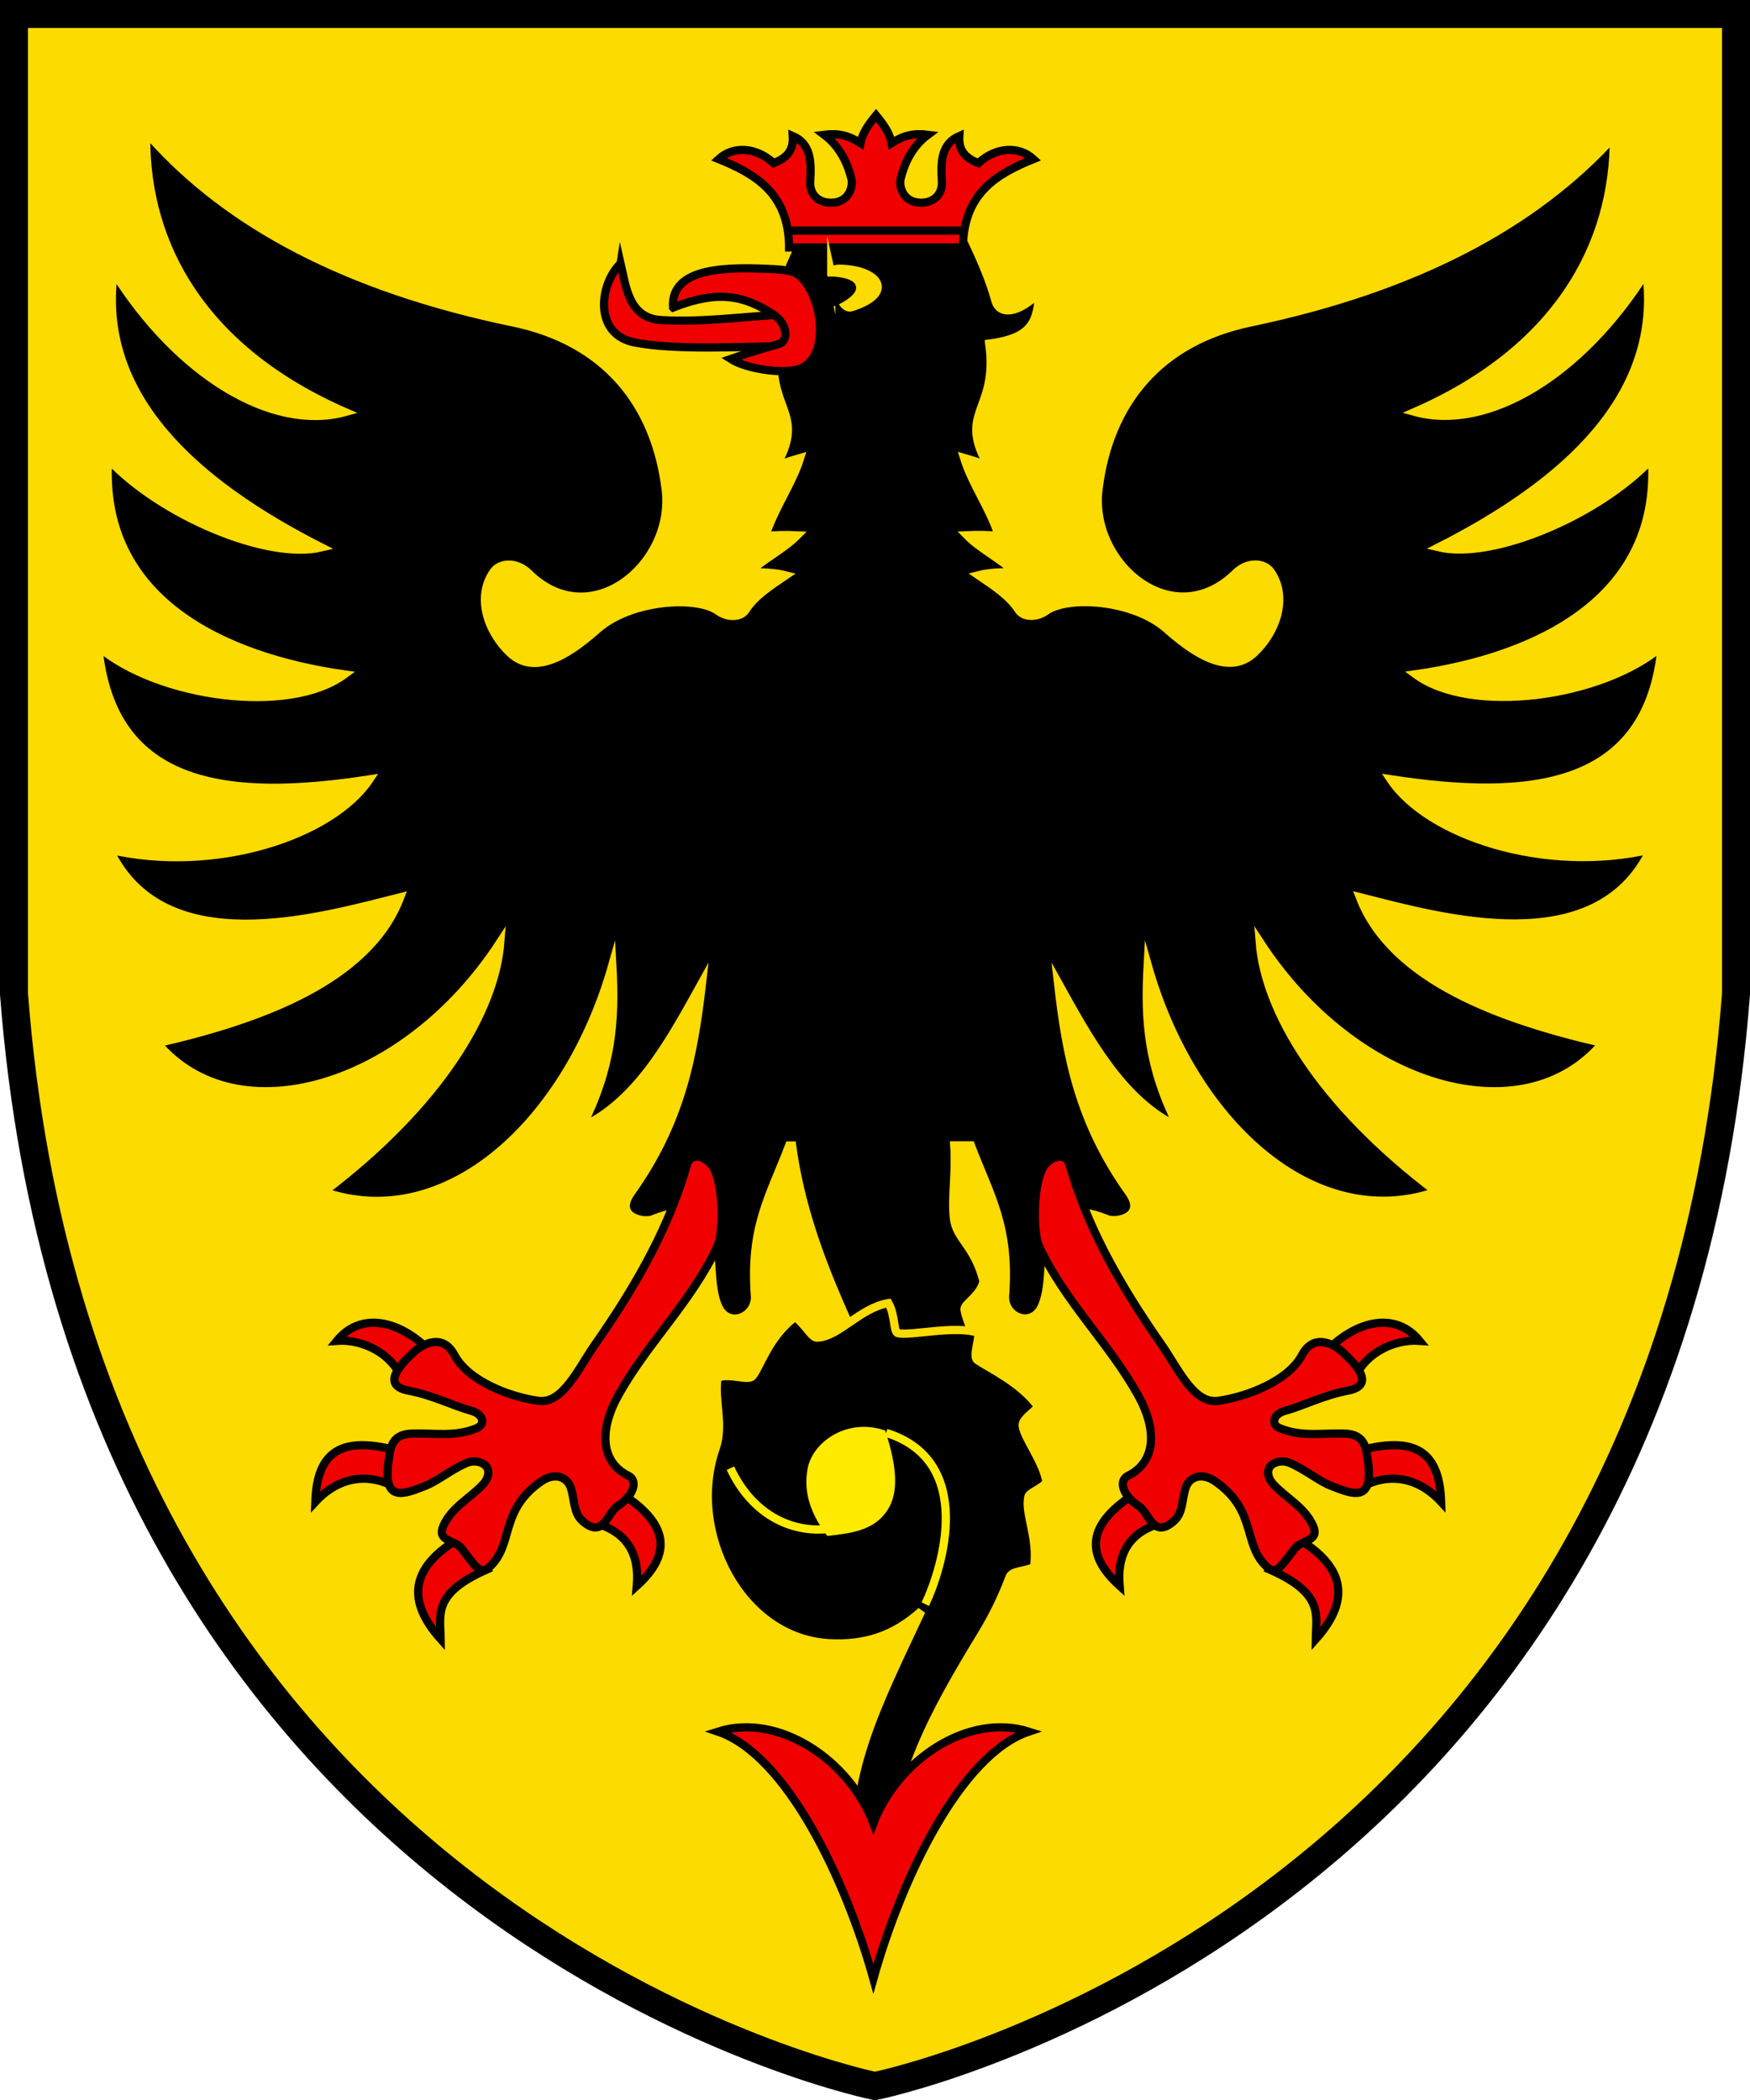 <!-- Created with Inkscape (http://www.inkscape.org/) -->
<svg width="500" height="600" version="1.0" xmlns="http://www.w3.org/2000/svg" xmlns:cc="http://creativecommons.org/ns#" xmlns:dc="http://purl.org/dc/elements/1.1/" xmlns:rdf="http://www.w3.org/1999/02/22-rdf-syntax-ns#">
	<path d="m4 4v280c20 260 236 310 246 312 10-2 226-52 246-312v-280z" fill="#fcdb00" stroke="#000" stroke-width="8"/>
	<g transform="matrix(1.07 0 0 1.07 570 147)" stroke-dashoffset="4.58">
		<g transform="matrix(2.42 0 0 2.42 -547 -164)">
			<path transform="matrix(.385 0 0 .386 218 68.2)" d="m-509-109c-0.208 31 16.4 60.9 57 78.6-20.9 5.7-47.9-10.7-66.3-40-4.87 35.6 23.6 60.5 59.5 78.7-15.5 3.7-46.2-9.26-61.1-25.3-2.65 40.2 33.2 56.7 67.7 61.6-15.9 11.7-53.3 6.59-70.5-7.9 3.78 40.9 38 44 77.7 37.9-10.8 16.1-44.3 27.1-74.5 20.1 15.4 32.4 59.8 19.5 83.3 13.6-9.06 23.8-40.2 35-69.6 41.7 22.6 26.8 71 13 98.3-28.9-1.53 19.5-16.9 45.9-50.6 71.4 35.3 12.2 70-20.1 82.7-64.8 0.884 16-0.071 29-8.68 46.2 16-7.39 25.5-25.2 34.4-41.2-2.45 21.1-6 39.9-20.3 59.9-5.08 7.1 3.52 8.82 6.18 7.75 9.94-3.99 11-0.844 14.3 3.74 3.74 5.19 1.43 14.6 4.49 21.3 2.77 6.07 10.5 3.12 10.5-2.82-1.55-20 4.09-28.4 9.78-43.3h0.848c4.54 33.4 22 59.5 28 79.2l31.8-6.25c-2.79-7.33-10-22.4-10.4-26.1-0.163-1.55 4.61-3.9 5.45-8.09-2.6-10.2-7.77-12-8.47-17.9-0.716-6.06 0.634-12.4 0.094-20.9h4.76c5.69 14.8 11.3 23.3 9.78 43.3-0.048 5.94 7.7 8.89 10.5 2.82 3.06-6.7 0.753-16.2 4.49-21.3 3.31-4.59 4.31-7.73 14.3-3.74 2.66 1.07 11.3-0.646 6.18-7.75-14.3-20-17.9-38.8-20.3-59.9 8.92 16 18.5 33.8 34.4 41.2-8.61-17.2-9.57-30.2-8.68-46.2 12.7 44.7 47.4 77 82.7 64.8-33.8-25.5-49.1-51.9-50.6-71.4 27.3 41.9 75.7 55.8 98.3 28.9-29.4-6.73-60.5-18-69.6-41.7 23.5 5.94 67.9 18.7 83.3-13.6-30.2 7-63.7-3.97-74.5-20.1 39.7 6.07 73.9 3 77.7-37.9-17.2 14.5-54.6 19.6-70.5 7.9 34.5-4.92 70.4-21.5 67.7-61.6-14.9 16-45.6 29-61.1 25.3 35.9-18.2 64.3-43.1 59.5-78.7-18.4 29.3-45.4 45.7-66.3 40 40.6-17.7 57.2-47.6 57-78.6-22.8 25-56.7 43.1-104 53-26.1 5.38-40.7 23-43.7 47.8-2.58 21.1 21.3 41.5 39.3 23.9 3.5-3.43 8.19-3.07 10.1-0.355 5.11 7.42 1.43 17.4-4.88 23.2-7.78 7.23-18.7-1.41-25-6.92-9.58-8.41-28.4-9.55-34.6-5.11-2.7 1.96-6.43 1.83-7.81-0.314-2.57-4-7.11-6.93-11.5-9.92 3.07-0.786 6.65-0.925 10.4-0.832-3.85-3.78-9.84-6.65-13.7-10.6 3.42-0.156 6.37-0.088 9.16 0.209-2.9-8.63-7.54-14.5-9.99-22.3 2.96 0.869 4.71 1.26 7.29 2.91-9.7-16.3 2.63-16-0.076-35.6 13.2-1.7 13.6-7.04 14.4-14.6-6.03 6.01-11.5 6.72-12.7 2.13-1.59-5.87-4.33-12-7.18-18h-50.4c-2.84 6.06-5.59 12.1-7.18 18 15.5 2.9 15.3 11.6 1.66 12.5-2.71 19.6 9.63 19.3-0.076 35.6 2.57-1.65 4.32-2.04 7.28-2.91-2.46 7.75-7.09 13.6-9.99 22.3 2.79-0.297 5.74-0.365 9.16-0.209-3.9 3.96-9.89 6.83-13.7 10.6 3.76-0.093 7.33 0.046 10.4 0.832-4.42 2.99-8.96 5.91-11.5 9.92-1.38 2.15-5.11 2.27-7.81 0.314-6.13-4.44-25-3.29-34.6 5.11-6.28 5.51-17.2 14.2-25 6.92-6.32-5.87-10-15.8-4.88-23.2 1.87-2.71 6.56-3.08 10.1 0.355 17.9 17.6 41.9-2.8 39.3-23.9-3.03-24.8-17.6-42.4-43.7-47.8-47.7-9.84-81.7-28-104-53z" stroke="#fcdb00" stroke-miterlimit="11" stroke-width="2.35"/>
			<path d="m85.1 163c1.36-0.52 3.32 0.406 3.82-0.147 0.788-0.848 1.79-4.39 4.71-6.53 1.15 0.803 1.86 2.39 2.49 2.27 2.34-0.114 4.7-3.29 7.81-3.81 0.795 1.37 0.53 3.26 1.08 3.33 1.62 0.27 6.37-0.91 8.85-0.039 0.059 0.886-0.639 2.65-0.108 3 1.4 0.945 4.81 2.51 6.71 5.15-0.629 0.726-1.88 1.45-1.7 2.18 0.207 1.33 2.32 4 2.61 6.15-0.515 0.708-1.89 1.11-2 1.61-0.402 1.84 1.08 4.46 0.636 7.74-1.06 0.509-2.43 0.38-2.71 1.11-0.824 2.19-1.86 4.33-3.07 6.31-5.12 8.41-9.8 16.6-9.49 26.1l-5.08-0.265c-1.09-10.3 3.16-18.2 7.91-28.4-3.05 2.76-6.27 3.77-10.2 3.55-9.64-0.548-15.7-12.2-12.5-21.5 0.918-2.59-0.204-5.42 0.221-7.82z" stroke="#fcdb00" stroke-miterlimit="5" stroke-width=".907"/>
			<path d="m97.4 180c2.4-0.295 4.66-0.556 6.01-2.56 1.19-1.76 1.02-4.46-0.193-8.24-3.85-1.19-7.22 1.29-7.74 3.86-0.439 2.2 0.091 4.45 1.92 6.94z" fill="#feeb00" stroke="#feeb00" stroke-miterlimit="11" stroke-width=".907"/>
			<path d="m108 188c1.89-3.96 5.59-15.8-4.32-18.9" fill="none" stroke="#feeb00" stroke-miterlimit="11" stroke-width=".907"/>
			<path d="m86.5 173c2.27 4.88 6.49 7.24 11 6.69" fill="none" stroke="#feeb00" stroke-miterlimit="11" stroke-width=".907"/>
		</g>
		<path d="m-322-71.3c-0.056-14.6-9.24-19.7-18.8-23.6 3.91-3.58 9.97-3.26 14.7 1.09 3.26-1.39 5.32-3.08 5.07-7.26 4.8 2.08 5 6.7 4.66 12.1-0.24 3.84 2.67 6.22 6.72 5.62 3.59-0.532 4.85-4.16 4.25-6.45-0.899-3.45-2.68-8.15-7.23-11.6 3.73-0.477 6.49 0.171 9.7 2.23 0.474-2.69 2.21-5.07 4.14-7.41 1.92 2.33 3.66 4.71 4.14 7.41 3.22-2.06 5.97-2.71 9.7-2.23-4.55 3.4-6.34 8.11-7.23 11.6-0.597 2.29 0.657 5.91 4.25 6.45 4.05 0.599 6.96-1.78 6.72-5.62-0.336-5.37-0.135-9.99 4.66-12.1-0.244 4.19 1.81 5.87 5.07 7.26 4.71-4.35 10.8-4.67 14.7-1.09-9.55 3.89-18.7 8.99-18.8 23.6h-46.4z" fill="#f00000" stroke="#000" stroke-miterlimit="11" stroke-width="2.19"/>
		<path d="m-322-75.8h47.1" fill="none" stroke="#000" stroke-miterlimit="11" stroke-width="2.19"/>
		<g transform="matrix(2.19 0 0 2.19 -528 -125)" stroke-miterlimit="11">
			<path d="m99.2 27.8c0.272 1.26 0.53 2.16 1.34 3.36 0.292 0.433 0.626 0.805 1.16 0.635 5.34-1.7 3.32-4.6-1.49-4.69-0.557-0.011-1.1 0.26-1.01 0.696z" fill="#fcdb00" stroke="#fcdb00"/>
			<path d="m98.5 28.6c1.13-0.152 3.14 0.165 3.24 0.78 0.089 0.598-1.72 1.71-2.48 1.86z" stroke="#000"/>
		</g>
		<path d="m-367-67c-5.58 5.29-7.46 19 3.95 21.1 11 2.06 27.3 1.11 40.8 0.926l0.052-8.53c-11.4 0.576-23.1 2.27-34 1.59-8.58-0.532-9.35-8.79-10.8-15.1z" fill="#f00000" stroke="#000" stroke-miterlimit="11" stroke-width="2.19"/>
		<path d="m-353-55.3c-0.679-11.1 15.3-10.8 27.1-10.2 1.99 0.106 4.64 0.411 5.84 1.16 6.31 3.93 9.49 20.6 1.87 25-3.9 2.23-15 0.641-19.4-2.19 3.46-1.21 8.71-2.87 12.8-3.98 2.69-0.726 2.51-5.42-1.58-8.02-7.62-4.85-14.4-6.54-26.6-1.74z" fill="#f00000" stroke="#000" stroke-miterlimit="11" stroke-width="2.19"/>
		<path d="m-341 325c18.2 6.16 34 39.1 41.5 66 7.52-26.9 23.3-59.9 41.5-66-16-5.11-35 7.41-41.5 24.5-6.47-17.1-25.5-29.6-41.5-24.5z" fill="#f00000" stroke="#000" stroke-miterlimit="11" stroke-width="2.19"/>
		<g transform="matrix(2.41 -.253 .253 2.41 -591 -125)" fill="#f00000" stroke="#000" stroke-miterlimit="11" stroke-width=".906">
			<path d="m154 161c3.52-3.1 8.15-4.03 10.6-0.302-2.84-0.511-6.46 0.807-7.76 3.84z"/>
			<path d="m149 181c4.39 3.32 5.45 6.97 0.796 11.2 0.304-2.65 1.45-4.88-4.2-8.13z"/>
			<path d="m132 174c-6.16 2.95-6.46 6.34-3.09 10.1 0.07-3.46 1.6-5.88 5.61-6.45z"/>
			<path d="m157 172c6.48-0.977 8.48 1.52 8.11 6.6-2.49-3.34-5.87-3.7-8.57-2.52z"/>
			<path d="m124 146c-0.571-1.65 0.091-7.66 1.69-9 1.26-1.06 2.39-0.681 2.56 0.312 1.16 6.65 3.79 13.2 8.06 20.9 1.54 2.8 2.82 6.85 5.53 6.75 3.26-0.118 7.91-1.38 9.72-4.06 1.43-2.13 3.42-1.11 4.62 0.312 1.02 1.2 3.21 3.85 0 4.12-2.8 0.24-4.95 1.13-7.17 1.5-1.26 0.214-1.72 1.3-0.727 1.84 2.3 1.25 4.76 0.998 7.08 1.34 2.25 0.329 2.13 1.92 2.19 3.25 0.194 4.76-2.15 3.42-4.19 2.38-1.45-0.738-2.61-2.03-4.33-3.02-0.629-0.361-1.31-0.377-1.86-0.141-0.896 0.384-0.86 1.42-0.25 2.25 1.22 1.65 3.19 2.87 3.88 5.03 0.565 1.78-1.39 1.37-2.25 2.25-1.54 1.57-2.29 2.76-3.19 1.81-2.56-2.73-0.452-6.26-4.69-10-1.5-1.33-2.89-0.791-3.38 0.25-0.568 1.23-0.57 2.71-1.62 3.5-2.55 1.9-2.69-1.15-3.72-1.97-1.65-1.31-2.01-3.04-0.844-3.47 3.13-1.16 3.79-4.57 2-8.75-2.62-6.1-6.89-11-9.12-17.4z"/>
		</g>
		<g transform="matrix(-2.41 -.253 -.253 2.41 -5.41 -125)" fill="#f00000" stroke="#000" stroke-miterlimit="11" stroke-width=".906">
			<path d="m154 161c3.52-3.1 8.15-4.03 10.6-0.302-2.84-0.511-6.46 0.807-7.76 3.84z"/>
			<path d="m149 181c4.39 3.32 5.45 6.97 0.796 11.2 0.304-2.65 1.45-4.88-4.2-8.13z"/>
			<path d="m132 174c-6.16 2.95-6.46 6.34-3.09 10.1 0.07-3.46 1.6-5.88 5.61-6.45z"/>
			<path d="m157 172c6.48-0.977 8.48 1.52 8.11 6.6-2.49-3.34-5.87-3.7-8.57-2.52z"/>
			<path d="m124 146c-0.571-1.65 0.091-7.66 1.69-9 1.26-1.06 2.39-0.681 2.56 0.312 1.16 6.65 3.79 13.2 8.06 20.9 1.54 2.8 2.82 6.85 5.53 6.75 3.26-0.118 7.91-1.38 9.72-4.06 1.43-2.13 3.42-1.11 4.62 0.312 1.02 1.2 3.21 3.85 0 4.12-2.8 0.24-4.95 1.13-7.17 1.5-1.26 0.214-1.72 1.3-0.727 1.84 2.3 1.25 4.76 0.998 7.08 1.34 2.25 0.329 2.13 1.92 2.19 3.25 0.194 4.76-2.15 3.42-4.19 2.38-1.45-0.738-2.61-2.03-4.33-3.02-0.629-0.361-1.31-0.377-1.86-0.141-0.896 0.384-0.86 1.42-0.25 2.25 1.22 1.65 3.19 2.87 3.88 5.03 0.565 1.78-1.39 1.37-2.25 2.25-1.54 1.57-2.29 2.76-3.19 1.81-2.56-2.73-0.452-6.26-4.69-10-1.5-1.33-2.89-0.791-3.38 0.25-0.568 1.23-0.57 2.71-1.62 3.5-2.55 1.9-2.69-1.15-3.72-1.97-1.65-1.31-2.01-3.04-0.844-3.47 3.13-1.16 3.79-4.57 2-8.75-2.62-6.1-6.89-11-9.12-17.4z"/>
		</g>
	</g>
</svg>
